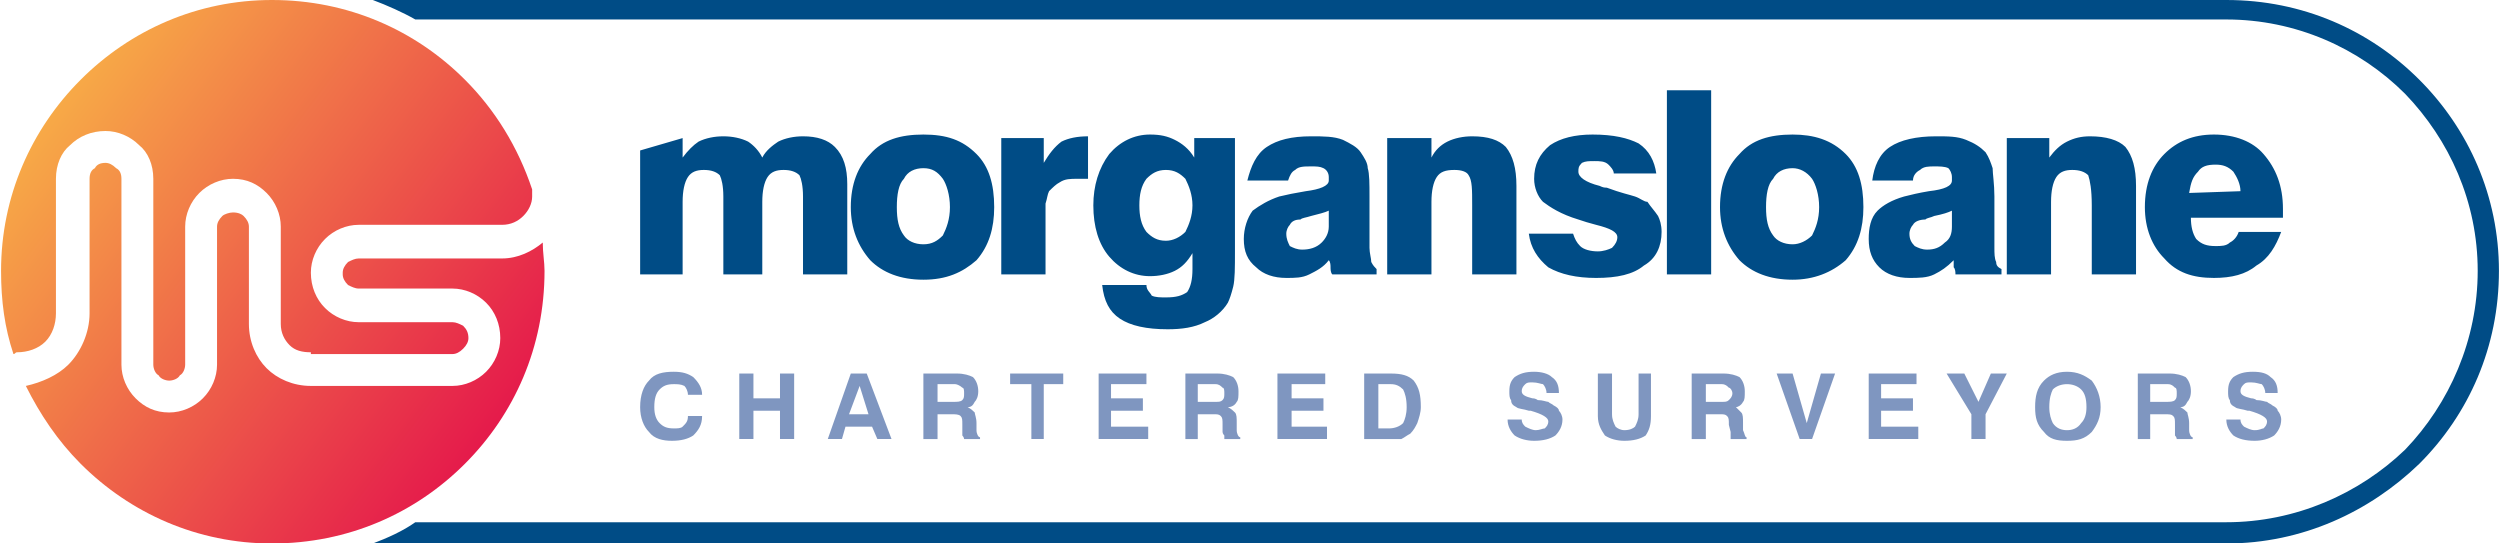 <svg xmlns="http://www.w3.org/2000/svg" xmlns:xlink="http://www.w3.org/1999/xlink" xml:space="preserve" width="299px" height="65px" style="shape-rendering:geometricPrecision; text-rendering:geometricPrecision; image-rendering:optimizeQuality; fill-rule:evenodd; clip-rule:evenodd" viewBox="0 0 1411 307"> <defs>  <style type="text/css">   <![CDATA[    .fil2 {fill:#004C86}    .fil0 {fill:#004C86;fill-rule:nonzero}    .fil3 {fill:#7F96C0;fill-rule:nonzero}    .fil1 {fill:url(#id0);fill-rule:nonzero}   ]]>  </style>  <linearGradient id="id0" gradientUnits="userSpaceOnUse" x1="29.458" y1="61.04" x2="277.265" y2="245.682">   <stop offset="0" style="stop-color:#F7AA47"></stop>   <stop offset="1" style="stop-color:#E51A4B"></stop>  </linearGradient> </defs> <g id="Layer_x0020_1">    <path class="fil0" d="M210 0l1047 0c43,0 81,17 109,45 28,28 45,66 45,108 0,43 -17,81 -45,109 -28,27 -66,45 -109,45l-1047 0c8,-3 17,-7 24,-12l1023 0c39,0 75,-16 101,-41 25,-26 41,-62 41,-101 0,-39 -16,-74 -41,-100 -26,-26 -62,-42 -101,-42l-1023 0c-7,-4 -16,-8 -24,-11z"></path>  <path class="fil1" d="M306 137c-6,5 -14,9 -23,9l0 0 -81 0c-2,0 -4,1 -6,2 -2,2 -3,4 -3,6l0 1c0,2 1,4 3,6 2,1 4,2 6,2l0 0 53 0 0 0c7,0 14,3 19,8 5,5 8,12 8,20l0 0 0 0 0 0c0,7 -3,14 -8,19 -5,5 -12,8 -19,8l0 0 0 0 -80 0 0 0c-10,0 -19,-4 -25,-10 -6,-6 -10,-15 -10,-25l0 0 0 -55 0 0c0,-2 -1,-4 -3,-6 -1,-1 -3,-2 -6,-2l0 0c-2,0 -5,1 -6,2 -2,2 -3,4 -3,6l0 0 0 78 0 0c0,7 -3,14 -8,19 -5,5 -12,8 -19,8l0 0c-8,0 -14,-3 -19,-8 -5,-5 -8,-12 -8,-19l0 0 0 -105 0 0c0,-3 -1,-5 -3,-6 -2,-2 -4,-3 -6,-3 -3,0 -5,1 -6,3 -2,1 -3,3 -3,6l0 0 0 76 0 0 0 0c0,11 -5,22 -12,29 -6,6 -15,10 -24,12 8,16 18,31 31,44 28,28 66,45 108,45 43,0 81,-17 109,-45 28,-28 45,-66 45,-109 0,-5 -1,-10 -1,-16zm-6 -26l0 -4c-8,-24 -21,-45 -38,-62 -28,-28 -66,-45 -109,-45 -42,0 -80,17 -108,45 -28,28 -45,66 -45,108 0,17 2,32 7,47 1,0 1,-1 2,-1l0 0c6,0 12,-2 16,-6 4,-4 6,-10 6,-16l0 0 0 0 0 -76 0 0c0,-8 3,-15 8,-19 5,-5 12,-8 20,-8 7,0 14,3 19,8 5,4 8,11 8,19l0 0 0 105 0 0c0,2 1,5 3,6 1,2 4,3 6,3l0 0c2,0 5,-1 6,-3 2,-1 3,-4 3,-6l0 0 0 -78 0 0c0,-7 3,-14 8,-19 5,-5 12,-8 19,-8l0 0c8,0 14,3 19,8 5,5 8,12 8,19l0 0 0 55 0 0c0,5 2,9 5,12 3,3 7,4 12,4l0 1 80 0 0 0 0 0c2,0 4,-1 6,-3 2,-2 3,-4 3,-6l0 0 0 0 0 0c0,-3 -1,-5 -3,-7 -2,-1 -4,-2 -6,-2l0 0 -53 0 0 0c-7,0 -14,-3 -19,-8 -5,-5 -8,-12 -8,-20l0 0 0 0c0,-7 3,-14 8,-19 5,-5 12,-8 19,-8l81 0 0 0c5,0 9,-2 12,-5 3,-3 5,-7 5,-11z"></path>  <path class="fil2" d="M361 155l0 -70 24 -7 0 11c3,-4 6,-7 9,-9 4,-2 9,-3 14,-3 5,0 10,1 14,3 3,2 6,5 8,9 2,-4 6,-7 9,-9 4,-2 9,-3 14,-3 8,0 14,2 18,6 5,5 7,12 7,21l0 51 -25 0 0 -44c0,-6 -1,-10 -2,-12 -2,-2 -5,-3 -9,-3 -4,0 -7,1 -9,4 -2,3 -3,8 -3,14l0 41 -22 0 0 -44c0,-6 -1,-10 -2,-12 -2,-2 -5,-3 -9,-3 -4,0 -7,1 -9,4 -2,3 -3,8 -3,14l0 41 -24 0zm145 -38c0,7 1,12 4,16 2,3 6,5 11,5 5,0 8,-2 11,-5 2,-4 4,-9 4,-16 0,-7 -2,-13 -4,-16 -3,-4 -6,-6 -11,-6 -5,0 -9,2 -11,6 -3,3 -4,9 -4,16zm-26 0c0,-13 4,-23 11,-30 7,-8 17,-11 30,-11 13,0 22,3 30,11 7,7 10,17 10,30 0,12 -3,22 -10,30 -8,7 -17,11 -30,11 -13,0 -23,-4 -30,-11 -7,-8 -11,-18 -11,-30zm85 38l0 -77 24 0 0 14c3,-5 6,-9 10,-12 4,-2 9,-3 15,-3l0 24c-1,0 -2,0 -3,0 -1,0 -2,0 -3,0 -4,0 -7,0 -10,2 -2,1 -4,3 -6,5 -1,2 -1,4 -2,7 0,3 0,8 0,14l0 26 -25 0zm57 6l25 0c0,3 2,4 3,6 2,1 5,1 8,1 6,0 9,-1 12,-3 2,-3 3,-7 3,-13l0 -9c-3,5 -6,8 -10,10 -4,2 -9,3 -14,3 -9,0 -17,-4 -23,-11 -6,-7 -9,-17 -9,-29 0,-11 3,-21 9,-29 6,-7 14,-11 23,-11 6,0 10,1 14,3 4,2 8,5 11,10l0 -11 23 0 0 64c0,9 0,16 -1,20 -1,4 -2,7 -3,9 -3,5 -8,9 -13,11 -6,3 -13,4 -21,4 -12,0 -21,-2 -27,-6 -6,-4 -9,-10 -10,-19zm21 -45c0,6 1,11 4,15 3,3 6,5 11,5 4,0 8,-2 11,-5 2,-4 4,-9 4,-15 0,-6 -2,-11 -4,-15 -3,-3 -6,-5 -11,-5 -5,0 -8,2 -11,5 -3,4 -4,9 -4,15zm107 3c-2,1 -6,2 -10,3 -3,1 -5,1 -6,2 -3,0 -5,1 -6,3 -1,1 -2,3 -2,5 0,3 1,5 2,7 2,1 4,2 7,2 4,0 8,-1 11,-4 2,-2 4,-5 4,-9l0 -9zm27 36l-25 0c-1,-1 -1,-3 -1,-4 0,-1 0,-3 -1,-4 -3,4 -7,6 -11,8 -4,2 -8,2 -13,2 -7,0 -13,-2 -17,-6 -5,-4 -7,-9 -7,-16 0,-6 2,-12 5,-16 4,-3 9,-6 15,-8 4,-1 9,-2 15,-3 8,-1 13,-3 13,-6l0 -2c0,-2 -1,-4 -3,-5 -2,-1 -4,-1 -7,-1 -4,0 -7,0 -9,2 -2,1 -3,3 -4,6l-23 0c2,-8 5,-15 11,-19 6,-4 14,-6 25,-6 7,0 13,0 18,2 4,2 8,4 10,7 2,3 4,6 4,9 1,3 1,9 1,16l0 29c0,3 1,6 1,8 1,2 2,3 3,4l0 3zm6 0l0 -77 25 0 0 11c2,-4 5,-7 9,-9 4,-2 9,-3 14,-3 9,0 15,2 19,6 4,5 6,12 6,22l0 50 -25 0 0 -39c0,-9 0,-14 -2,-17 -1,-2 -4,-3 -8,-3 -5,0 -8,1 -10,4 -2,3 -3,8 -3,14l0 41 -25 0zm80 -23l25 0c1,3 2,5 4,7 2,2 6,3 10,3 3,0 6,-1 8,-2 2,-2 3,-4 3,-6 0,-3 -4,-5 -12,-7 -4,-1 -7,-2 -10,-3 -10,-3 -16,-7 -20,-10 -3,-3 -5,-8 -5,-13 0,-8 3,-14 9,-19 6,-4 14,-6 24,-6 12,0 20,2 26,5 6,4 9,10 10,17l-24 0c0,-2 -2,-4 -3,-5 -2,-2 -5,-2 -8,-2 -3,0 -5,0 -7,1 -2,2 -2,3 -2,5 0,3 4,6 12,8 2,1 3,1 4,1 8,3 13,4 16,5 3,1 5,3 7,3 2,3 4,5 6,8 1,2 2,5 2,9 0,8 -3,15 -10,19 -6,5 -15,7 -27,7 -11,0 -20,-2 -27,-6 -6,-5 -10,-11 -11,-19zm78 23l0 -104 25 0 0 104 -25 0zm56 -38c0,7 1,12 4,16 2,3 6,5 11,5 4,0 8,-2 11,-5 2,-4 4,-9 4,-16 0,-7 -2,-13 -4,-16 -3,-4 -7,-6 -11,-6 -5,0 -9,2 -11,6 -3,3 -4,9 -4,16zm-26 0c0,-13 4,-23 11,-30 7,-8 17,-11 30,-11 12,0 22,3 30,11 7,7 10,17 10,30 0,12 -3,22 -10,30 -8,7 -18,11 -30,11 -13,0 -23,-4 -30,-11 -7,-8 -11,-18 -11,-30zm131 2c-2,1 -5,2 -10,3 -2,1 -4,1 -5,2 -3,0 -6,1 -7,3 -1,1 -2,3 -2,5 0,3 1,5 3,7 2,1 4,2 7,2 4,0 7,-1 10,-4 3,-2 4,-5 4,-9l0 -9zm28 36l-26 0c0,-1 0,-3 -1,-4 0,-1 0,-3 0,-4 -4,4 -7,6 -11,8 -4,2 -9,2 -14,2 -7,0 -13,-2 -17,-6 -4,-4 -6,-9 -6,-16 0,-6 1,-12 5,-16 3,-3 8,-6 15,-8 4,-1 8,-2 14,-3 9,-1 13,-3 13,-6l0 -2c0,-2 -1,-4 -2,-5 -2,-1 -5,-1 -8,-1 -3,0 -6,0 -8,2 -2,1 -4,3 -4,6l-23 0c1,-8 4,-15 10,-19 6,-4 15,-6 26,-6 7,0 12,0 17,2 5,2 8,4 11,7 2,3 3,6 4,9 0,3 1,9 1,16l0 29c0,3 0,6 1,8 0,2 1,3 3,4l0 3zm3 0l0 -77 24 0 0 11c3,-4 6,-7 10,-9 4,-2 8,-3 13,-3 9,0 16,2 20,6 4,5 6,12 6,22l0 50 -25 0 0 -39c0,-9 -1,-14 -2,-17 -2,-2 -5,-3 -9,-3 -4,0 -7,1 -9,4 -2,3 -3,8 -3,14l0 41 -25 0zm103 -46l29 -1c0,-4 -2,-8 -4,-11 -3,-3 -6,-4 -10,-4 -5,0 -8,1 -10,4 -3,3 -4,6 -5,12zm28 22l24 0c-3,8 -7,15 -14,19 -6,5 -14,7 -24,7 -12,0 -21,-3 -28,-11 -7,-7 -11,-17 -11,-29 0,-13 4,-23 11,-30 7,-7 16,-11 28,-11 12,0 22,4 28,11 7,8 11,18 11,31 0,1 0,2 0,3 0,1 0,1 0,2l-52 0c0,5 1,9 3,12 3,3 6,4 11,4 3,0 6,0 8,-2 2,-1 4,-3 5,-6z"></path>  <path class="fil3" d="M396 235c0,5 -2,8 -5,11 -3,2 -7,3 -12,3 -5,0 -10,-1 -13,-5 -3,-3 -5,-8 -5,-14 0,-7 2,-12 5,-15 3,-4 8,-5 14,-5 5,0 8,1 11,3 3,3 5,6 5,10l-8 0c0,-2 -1,-4 -2,-5 -2,-1 -4,-1 -6,-1 -4,0 -6,1 -8,3 -2,2 -3,5 -3,10 0,4 1,7 3,9 2,2 4,3 8,3 2,0 4,0 5,-1 2,-2 3,-3 3,-6l8 0zm21 13l0 -37 8 0 0 14 15 0 0 -14 8 0 0 37 -8 0 0 -16 -15 0 0 16 -8 0zm68 -30l-6 16 11 0 -5 -16zm-5 -7l9 0 14 37 -8 0 -3 -7 -15 0 -2 7 -8 0 13 -37zm49 16l9 0c2,0 4,0 5,-1 1,-1 1,-2 1,-4 0,-1 0,-3 -1,-3 -1,-1 -3,-2 -4,-2l-10 0 0 10zm-8 21l0 -37 19 0c4,0 7,1 9,2 2,2 3,5 3,8 0,3 -1,5 -2,6 -1,2 -2,3 -4,3 2,1 3,2 4,3 0,1 1,3 1,6l0 4c0,0 0,0 0,0 0,2 1,4 2,4l0 1 -9 0c0,0 0,-1 -1,-2 0,0 0,-1 0,-2l0 -4c0,-3 0,-4 -1,-5 -1,-1 -3,-1 -5,-1l-8 0 0 14 -8 0zm61 0l0 -31 -12 0 0 -6 30 0 0 6 -11 0 0 31 -7 0zm38 0l0 -37 27 0 0 6 -20 0 0 8 18 0 0 7 -18 0 0 9 21 0 0 7 -28 0zm56 -21l10 0c2,0 3,0 4,-1 1,-1 1,-2 1,-4 0,-1 0,-3 -1,-3 -1,-1 -2,-2 -4,-2l-10 0 0 10zm-7 21l0 -37 18 0c4,0 7,1 9,2 2,2 3,5 3,8 0,3 0,5 -1,6 -1,2 -3,3 -5,3 2,1 3,2 4,3 1,1 1,3 1,6l0 4c0,0 0,0 0,0 0,2 1,4 2,4l0 1 -9 0c0,0 0,-1 0,-2 0,0 -1,-1 -1,-2l0 -4c0,-3 0,-4 -1,-5 -1,-1 -2,-1 -4,-1l-9 0 0 14 -7 0zm52 0l0 -37 27 0 0 6 -19 0 0 8 18 0 0 7 -18 0 0 9 20 0 0 7 -28 0zm57 -6l6 0c3,0 6,-1 8,-3 1,-2 2,-5 2,-9 0,-5 -1,-8 -2,-10 -2,-2 -4,-3 -7,-3l-7 0 0 25zm-8 6l0 -37 15 0c6,0 10,1 13,4 3,4 4,8 4,15 0,3 -1,6 -2,9 -1,2 -2,4 -4,6 -2,1 -3,2 -5,3 -2,0 -5,0 -8,0l-13 0zm81 -11l8 0c0,2 1,3 2,4 2,1 4,2 6,2 2,0 4,-1 5,-1 1,-1 2,-2 2,-4 0,-2 -3,-4 -10,-6l0 0c0,0 0,0 -1,0 -3,-1 -6,-1 -7,-2 -2,-1 -3,-2 -3,-4 -1,-1 -1,-3 -1,-5 0,-4 1,-6 3,-8 3,-2 6,-3 11,-3 4,0 8,1 10,3 3,2 4,5 4,9l-7 0c0,-2 -1,-4 -2,-5 -1,0 -3,-1 -6,-1 -2,0 -3,0 -4,1 -1,1 -2,2 -2,4 0,2 2,3 6,4 2,0 3,1 3,1 3,0 5,1 6,1 1,1 2,1 3,2 2,1 3,2 3,3 1,1 2,3 2,5 0,4 -2,7 -4,9 -3,2 -7,3 -12,3 -4,0 -8,-1 -11,-3 -2,-2 -4,-5 -4,-9zm51 -26l8 0 0 23c0,3 1,5 2,7 1,1 3,2 5,2 3,0 5,-1 6,-2 1,-2 2,-4 2,-7l0 -23 7 0 0 24c0,5 -1,8 -3,11 -3,2 -7,3 -12,3 -4,0 -8,-1 -11,-3 -2,-3 -4,-6 -4,-11l0 -24zm61 16l9 0c2,0 3,0 4,-1 1,-1 2,-2 2,-4 0,-1 -1,-3 -2,-3 -1,-1 -2,-2 -4,-2l-9 0 0 10zm-8 21l0 -37 18 0c4,0 7,1 9,2 2,2 3,5 3,8 0,3 0,5 -1,6 -1,2 -3,3 -4,3 1,1 2,2 3,3 1,1 1,3 1,6l0 4c0,0 0,0 0,0 1,2 1,4 2,4l0 1 -9 0c0,0 0,-1 0,-2 0,0 0,-1 0,-2l-1 -4c0,-3 0,-4 -1,-5 -1,-1 -2,-1 -4,-1l-8 0 0 14 -8 0zm61 0l-13 -37 9 0 8 28 8 -28 8 0 -13 37 -7 0zm39 0l0 -37 27 0 0 6 -20 0 0 8 18 0 0 7 -18 0 0 9 21 0 0 7 -28 0zm66 0l-8 0 0 -14 -14 -23 10 0 8 16 7 -16 9 0 -12 23 0 14zm36 -18c0,4 1,7 2,9 2,3 5,4 8,4 3,0 6,-1 8,-4 2,-2 3,-5 3,-9 0,-5 -1,-8 -3,-10 -2,-2 -5,-3 -8,-3 -3,0 -6,1 -8,3 -1,2 -2,5 -2,10zm-8 0c0,-6 1,-11 5,-15 3,-3 7,-5 13,-5 6,0 10,2 14,5 3,4 5,9 5,15 0,6 -2,10 -5,14 -4,4 -8,5 -14,5 -6,0 -10,-1 -13,-5 -4,-4 -5,-8 -5,-14zm65 -3l9 0c2,0 4,0 5,-1 1,-1 1,-2 1,-4 0,-1 0,-3 -1,-3 -1,-1 -2,-2 -4,-2l-10 0 0 10zm-7 21l0 -37 18 0c4,0 7,1 9,2 2,2 3,5 3,8 0,3 -1,5 -2,6 -1,2 -2,3 -4,3 2,1 3,2 4,3 0,1 1,3 1,6l0 4c0,0 0,0 0,0 0,2 1,4 2,4l0 1 -9 0c0,0 0,-1 -1,-2 0,0 0,-1 0,-2l0 -4c0,-3 0,-4 -1,-5 -1,-1 -2,-1 -5,-1l-8 0 0 14 -7 0zm50 -11l8 0c0,2 1,3 2,4 2,1 4,2 6,2 3,0 4,-1 5,-1 1,-1 2,-2 2,-4 0,-2 -3,-4 -10,-6l0 0c0,0 0,0 -1,0 -3,-1 -6,-1 -7,-2 -2,-1 -3,-2 -3,-4 -1,-1 -1,-3 -1,-5 0,-4 1,-6 3,-8 3,-2 6,-3 11,-3 5,0 8,1 10,3 3,2 4,5 4,9l-7 0c0,-2 -1,-4 -2,-5 -1,0 -3,-1 -6,-1 -2,0 -3,0 -4,1 -1,1 -2,2 -2,4 0,2 2,3 6,4 2,0 3,1 3,1 3,0 5,1 6,1 1,1 2,1 3,2 2,1 3,2 3,3 1,1 2,3 2,5 0,4 -2,7 -4,9 -3,2 -7,3 -11,3 -5,0 -9,-1 -12,-3 -2,-2 -4,-5 -4,-9z"></path> </g></svg>